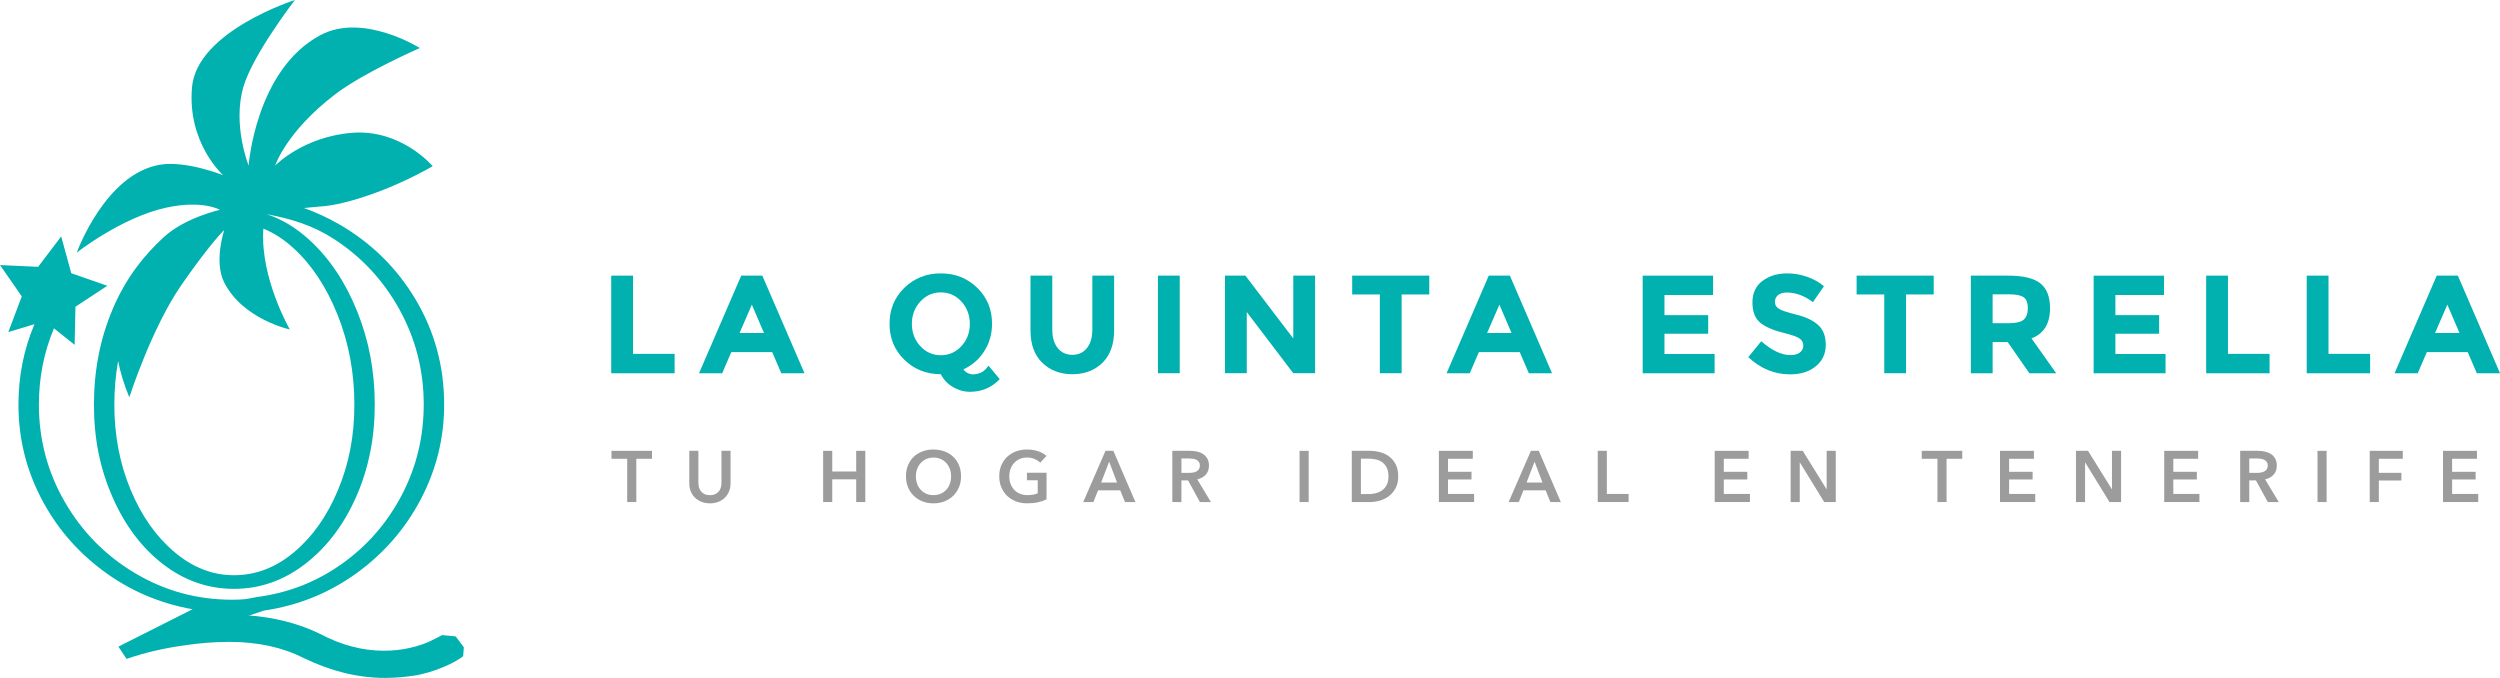 <?xml version="1.0" encoding="UTF-8"?>
<svg id="Layer_1" data-name="Layer 1" xmlns="http://www.w3.org/2000/svg" viewBox="0 0 1105.91 299.88">
  <defs>
    <style>
      .cls-1 {
        fill: #00b1af;
      }

      .cls-2 {
        fill: #9c9c9c;
      }
    </style>
  </defs>
  <g>
    <path class="cls-1" d="M270.38,165.11v-43.18h9.64v34.6h18.41v8.59h-28.05Z"/>
    <path class="cls-1" d="M345.62,165.11l-4.02-9.33h-18.1l-4.02,9.33h-10.25l18.66-43.18h9.33l18.66,43.18h-10.26ZM332.59,134.77l-5.44,12.54h10.81l-5.37-12.54Z"/>
    <path class="cls-1" d="M438.84,143.24c0,4.49-1.14,8.52-3.43,12.11-2.29,3.58-5.36,6.26-9.23,8.03.37.62.96,1.14,1.76,1.58.8.43,1.64.65,2.5.65s1.71-.13,2.53-.4c.82-.27,1.48-.59,1.98-.96,1.07-.87,1.83-1.71,2.29-2.53l5,5.99c-3.54,3.75-7.97,5.62-13.28,5.62-2.47,0-4.9-.68-7.29-2.04-2.39-1.36-4.22-3.27-5.5-5.75-6.38,0-11.76-2.13-16.12-6.39-4.37-4.26-6.55-9.56-6.55-15.91s2.18-11.64,6.55-15.91c4.36-4.26,9.74-6.39,16.12-6.39s11.76,2.13,16.13,6.39c4.36,4.26,6.55,9.57,6.55,15.91ZM429.02,143.27c0-3.85-1.24-7.14-3.71-9.85-2.47-2.72-5.51-4.08-9.11-4.08s-6.64,1.36-9.11,4.08c-2.47,2.72-3.71,6-3.71,9.85s1.23,7.13,3.71,9.82c2.47,2.7,5.51,4.05,9.11,4.05s6.64-1.35,9.11-4.05c2.47-2.7,3.71-5.97,3.71-9.82Z"/>
    <path class="cls-1" d="M467.88,153.96c1.61,2,3.77,3,6.49,3s4.87-1,6.46-3c1.59-2,2.38-4.73,2.38-8.19v-23.85h9.64v24.16c0,6.26-1.73,11.07-5.19,14.42-3.46,3.36-7.89,5.04-13.28,5.04s-9.83-1.69-13.31-5.07c-3.48-3.38-5.22-8.17-5.22-14.39v-24.16h9.64v23.85c0,3.46.8,6.19,2.41,8.19Z"/>
    <path class="cls-1" d="M512.23,121.92h9.64v43.18h-9.64v-43.18Z"/>
    <path class="cls-1" d="M572.1,121.92h9.64v43.18h-9.64l-20.57-27.06v27.06h-9.64v-43.18h9.02l21.19,27.8v-27.8Z"/>
    <path class="cls-1" d="M620.03,130.26v34.84h-9.64v-34.84h-12.23v-8.34h34.1v8.34h-12.23Z"/>
    <path class="cls-1" d="M676.31,165.11l-4.02-9.33h-18.1l-4.02,9.33h-10.25l18.66-43.18h9.33l18.66,43.18h-10.25ZM663.28,134.77l-5.44,12.54h10.81l-5.37-12.54Z"/>
    <path class="cls-1" d="M757.8,121.92v8.59h-21.5v8.9h19.34v8.22h-19.34v8.96h22.18v8.53h-31.82v-43.18h31.14Z"/>
    <path class="cls-1" d="M786.55,130.54c-.93.76-1.39,1.77-1.39,3.03s.57,2.25,1.7,3c1.13.74,3.75,1.62,7.85,2.63,4.1,1.01,7.28,2.52,9.54,4.54,2.26,2.02,3.4,4.96,3.4,8.83s-1.45,7.01-4.36,9.42c-2.9,2.41-6.72,3.61-11.46,3.61-6.84,0-12.99-2.53-18.47-7.6l5.75-7.04c4.65,4.08,8.96,6.12,12.91,6.12,1.77,0,3.16-.38,4.17-1.14,1.01-.76,1.51-1.79,1.51-3.09s-.54-2.33-1.61-3.09c-1.07-.76-3.19-1.53-6.36-2.32-5.03-1.19-8.7-2.75-11.03-4.66-2.33-1.92-3.49-4.92-3.49-9.02s1.47-7.26,4.42-9.48c2.94-2.22,6.62-3.34,11.03-3.34,2.88,0,5.77.49,8.65,1.48,2.88.99,5.39,2.39,7.54,4.2l-4.88,7.04c-3.75-2.84-7.62-4.26-11.61-4.26-1.61,0-2.87.38-3.8,1.14Z"/>
    <path class="cls-1" d="M843.17,130.26v34.84h-9.64v-34.84h-12.23v-8.34h34.1v8.34h-12.23Z"/>
    <path class="cls-1" d="M906.87,136.26c0,6.92-2.74,11.39-8.22,13.41l10.93,15.44h-11.86l-9.58-13.78h-6.67v13.78h-9.64v-43.18h16.37c6.71,0,11.5,1.13,14.36,3.4,2.86,2.27,4.29,5.91,4.29,10.94ZM895.25,141.38c1.2-1.07,1.79-2.77,1.79-5.1s-.62-3.92-1.85-4.79c-1.24-.87-3.4-1.3-6.49-1.3h-7.23v12.79h7.04c3.29,0,5.54-.53,6.73-1.61Z"/>
    <path class="cls-1" d="M957.28,121.92v8.59h-21.5v8.9h19.34v8.22h-19.34v8.96h22.18v8.53h-31.81v-43.18h31.14Z"/>
    <path class="cls-1" d="M975.93,165.11v-43.18h9.64v34.6h18.41v8.59h-28.05Z"/>
    <path class="cls-1" d="M1020.41,165.11v-43.18h9.64v34.6h18.41v8.59h-28.05Z"/>
    <path class="cls-1" d="M1095.66,165.11l-4.02-9.33h-18.1l-4.02,9.33h-10.25l18.66-43.18h9.33l18.66,43.18h-10.25ZM1082.62,134.77l-5.44,12.54h10.81l-5.37-12.54Z"/>
  </g>
  <path class="cls-1" d="M201.57,281.53l-6.02-.6c-.6.4-2.26,1.25-4.96,2.56-2.71,1.3-5.87,2.36-9.47,3.16-3.41.8-7.22,1.2-11.43,1.2-9.43,0-18.85-2.51-28.27-7.52-9.62-4.62-20.26-7.32-31.88-8.12h.9l6.32-2.11c15.04-2.21,28.62-7.67,40.76-16.39,12.13-8.72,21.66-19.65,28.58-32.79,6.92-13.13,10.38-27.12,10.38-41.96,0-16.84-4.21-32.33-12.63-46.47-8.42-14.14-19.85-25.31-34.29-33.54-4.89-2.78-9.93-5.08-15.12-6.93,7.28-.84,10.62-.36,21.04-3.27,19.79-5.54,35.92-15.25,35.92-15.25,0,0-13.92-16.5-35.67-14.75s-34,14.5-34,14.5c0,0,4.77-14.88,26.5-31.5,12.75-9.75,37.5-20.5,37.5-20.5,0,0-25-15.75-43.9-5.75-28.74,15.2-31.85,57.75-31.85,57.75,0,0-7.28-18.14-2.25-35C111.95,24,130.45,0,130.45,0c0,0-43.25,13.75-45.5,38.5-2.25,24.75,13.75,39,13.75,39,0,0-16.42-6.59-28-4.62-24.25,4.12-36.75,38.88-36.75,38.88,0,0,19.78-15.64,39.75-19.94,15.94-3.43,23.58.98,23.58.98-.17.12-15.24,3.38-24.74,12.03-9.11,8.29-16.95,18.45-22.56,31.58-5.62,13.14-8.42,27.32-8.42,42.56s2.75,28.53,8.27,41.06c5.51,12.53,12.98,22.41,22.41,29.63,9.42,7.22,19.85,10.83,31.28,10.83s21.91-3.66,31.43-10.98c9.52-7.32,17.04-17.19,22.56-29.63,5.51-12.43,8.27-26.07,8.27-40.91s-2.61-28.42-7.82-41.36c-5.22-12.93-12.29-23.46-21.21-31.58-5.89-5.36-12.15-9.11-18.77-11.28,11.41,2.14,20.69,5.12,29.75,10.98,12.23,7.92,21.91,18.35,29.03,31.28,7.12,12.93,10.68,26.92,10.68,41.96,0,14.24-3.21,27.52-9.62,39.85-6.42,12.33-15.24,22.51-26.47,30.53-11.23,8.02-23.76,12.93-37.6,14.74l-4.81.9c-1.41.2-3.51.3-6.32.3-15.44,0-29.73-3.91-42.86-11.73-13.14-7.82-23.51-18.35-31.13-31.58-7.62-13.23-11.43-27.57-11.43-43.01,0-11.95,2.23-23.19,6.67-33.73l9.15,7.32.35-16.87,14.1-9.28-15.94-5.55-4.47-16.27-10.2,13.44-16.86-.78,9.63,13.86-5.95,15.79,11.57-3.5c-4.72,11.1-7.09,22.95-7.09,35.57,0,14.64,3.31,28.38,9.93,41.21,6.62,12.83,15.79,23.61,27.52,32.33,11.73,8.72,24.91,14.39,39.55,16.99l-32.79,16.54,3.61,5.42c8.22-2.81,16.84-4.81,25.87-6.02,6.62-1,13.13-1.5,19.55-1.5,12.63,0,23.66,2.41,33.09,7.22,12.03,5.81,23.96,8.72,35.79,8.72,4.61,0,9.33-.4,14.14-1.2,3.81-.8,7.22-1.8,10.23-3.01,3.01-1.2,5.36-2.31,7.07-3.31,1.7-1.01,2.75-1.71,3.16-2.11l.3-3.91-3.61-4.81ZM129.84,109.78c8.12,7.42,14.63,17.29,19.55,29.63,4.91,12.33,7.37,25.52,7.37,39.55s-2.41,26.22-7.22,37.75c-4.81,11.53-11.28,20.71-19.4,27.52-8.12,6.82-17,10.23-26.62,10.23s-18.2-3.41-26.32-10.23c-8.12-6.82-14.59-15.99-19.4-27.52-4.81-11.53-7.22-24.11-7.22-37.75,0-6.6.56-13.02,1.67-19.24.96,4.89,2.54,10.22,4.96,16.03,0,0,9.86-30.79,23.25-50,13.27-19.03,18.75-24,18.75-24,0,0-4.74,13.91,0,23.25,8.25,16.25,29,20.75,29,20.75,0,0-13-22.5-11.75-44,.01-.22.03-.4.05-.61,4.6,1.85,9.04,4.72,13.33,8.64Z"/>
  <g>
    <path class="cls-2" d="M277.44,202.95h-6.94v-3.52h17.92v3.52h-6.94v19.14h-4.03v-19.14Z"/>
    <path class="cls-2" d="M323.17,213.76c0,1.37-.23,2.6-.7,3.7s-1.11,2.03-1.92,2.8c-.81.77-1.77,1.36-2.88,1.78-1.11.42-2.31.62-3.62.62s-2.51-.21-3.62-.62c-1.11-.42-2.08-1.01-2.9-1.78-.82-.77-1.46-1.7-1.92-2.8-.46-1.1-.69-2.33-.69-3.7v-14.34h4.03v14.18c0,.66.08,1.32.26,1.97s.45,1.23.85,1.74c.39.51.92.93,1.57,1.25.65.32,1.46.48,2.42.48s1.77-.16,2.42-.48c.65-.32,1.17-.74,1.57-1.25.39-.51.68-1.09.85-1.74.17-.65.26-1.31.26-1.97v-14.18h4.03v14.34Z"/>
    <path class="cls-2" d="M364.13,199.43h4.03v9.15h10.59v-9.15h4.03v22.66h-4.03v-10.05h-10.59v10.05h-4.03v-22.66Z"/>
    <path class="cls-2" d="M400.77,210.69c0-1.81.3-3.45.91-4.91.61-1.46,1.45-2.7,2.53-3.73,1.08-1.02,2.36-1.81,3.84-2.37,1.48-.55,3.1-.83,4.85-.83s3.4.28,4.9.83,2.78,1.34,3.87,2.37c1.09,1.02,1.94,2.27,2.54,3.73.61,1.46.91,3.1.91,4.91s-.3,3.39-.91,4.85c-.61,1.46-1.46,2.72-2.54,3.78-1.09,1.06-2.38,1.88-3.87,2.46-1.49.59-3.12.88-4.9.88s-3.37-.29-4.85-.88c-1.48-.59-2.76-1.41-3.84-2.46-1.08-1.06-1.92-2.31-2.53-3.78-.61-1.46-.91-3.08-.91-4.85ZM405.15,210.69c0,1.22.19,2.33.56,3.34.37,1.01.91,1.89,1.6,2.64.69.75,1.51,1.33,2.46,1.74s2,.62,3.15.62,2.21-.21,3.17-.62,1.79-1,2.48-1.74c.69-.75,1.23-1.63,1.6-2.64.37-1.01.56-2.13.56-3.34s-.19-2.26-.56-3.26c-.37-1-.9-1.88-1.58-2.62-.68-.75-1.5-1.33-2.46-1.76-.96-.43-2.03-.64-3.2-.64s-2.24.21-3.18.64c-.95.43-1.77,1.01-2.45,1.76s-1.21,1.62-1.58,2.62-.56,2.09-.56,3.26Z"/>
    <path class="cls-2" d="M462.94,220.9c-1.15.55-2.42.99-3.79,1.3-1.38.31-2.96.46-4.75.46s-3.51-.29-5.02-.88c-1.51-.59-2.82-1.41-3.9-2.46-1.09-1.06-1.94-2.31-2.54-3.78-.61-1.46-.91-3.08-.91-4.85s.31-3.45.94-4.91c.63-1.46,1.49-2.7,2.59-3.73,1.1-1.02,2.39-1.81,3.89-2.37s3.11-.83,4.86-.83,3.47.26,4.98.78c1.5.52,2.71,1.21,3.63,2.06l-2.78,3.01c-.58-.64-1.38-1.18-2.42-1.63-1.03-.45-2.16-.67-3.38-.67s-2.28.21-3.25.64c-.97.43-1.8,1.01-2.48,1.76s-1.21,1.62-1.58,2.62-.56,2.09-.56,3.26.19,2.33.56,3.34c.37,1.01.91,1.89,1.6,2.64.69.75,1.54,1.33,2.53,1.74s2.12.62,3.38.62c1.73,0,3.23-.27,4.51-.8v-5.76h-4.77v-3.33h8.67v11.74Z"/>
    <path class="cls-2" d="M489.02,199.43h3.49l9.76,22.66h-4.61l-2.11-5.18h-9.82l-2.05,5.18h-4.51l9.86-22.66ZM494.14,213.45l-3.49-9.22-3.55,9.22h7.04Z"/>
    <path class="cls-2" d="M518.59,199.43h7.87c1.07,0,2.1.11,3.1.34,1,.22,1.89.59,2.67,1.1.78.51,1.4,1.18,1.87,2.02.47.83.7,1.85.7,3.04,0,1.64-.46,2.98-1.39,4.02-.93,1.04-2.19,1.73-3.79,2.1l6.05,10.05h-4.86l-5.25-9.6h-2.94v9.6h-4.03v-22.66ZM525.92,209.19c.58,0,1.15-.04,1.73-.13.58-.08,1.09-.25,1.55-.48.46-.23.84-.57,1.14-1.01.3-.44.45-1,.45-1.68,0-.62-.14-1.12-.42-1.52-.28-.39-.63-.71-1.06-.94s-.91-.39-1.46-.48c-.54-.08-1.07-.13-1.58-.13h-3.65v6.37h3.3Z"/>
    <path class="cls-2" d="M574.88,199.43h4.03v22.66h-4.03v-22.66Z"/>
    <path class="cls-2" d="M597.98,199.43h8.03c1.47,0,2.95.19,4.45.58,1.49.38,2.84,1.02,4.03,1.9s2.17,2.05,2.91,3.49c.75,1.44,1.12,3.23,1.12,5.36,0,1.98-.37,3.69-1.12,5.12-.75,1.43-1.72,2.6-2.91,3.52-1.19.92-2.54,1.6-4.03,2.03-1.49.44-2.98.66-4.45.66h-8.03v-22.66ZM605.37,218.57c1.04,0,2.09-.12,3.14-.37,1.04-.25,1.99-.66,2.83-1.25.84-.59,1.53-1.38,2.06-2.38s.8-2.27.8-3.81c0-1.62-.27-2.94-.8-3.97s-1.22-1.82-2.06-2.4c-.84-.58-1.79-.97-2.83-1.18-1.05-.21-2.09-.32-3.14-.32h-3.36v15.68h3.36Z"/>
    <path class="cls-2" d="M636.51,199.43h15.01v3.52h-10.98v5.76h10.4v3.39h-10.4v6.4h11.55v3.58h-15.58v-22.66Z"/>
    <path class="cls-2" d="M677.21,199.43h3.49l9.76,22.66h-4.61l-2.11-5.18h-9.82l-2.05,5.18h-4.51l9.86-22.66ZM682.33,213.45l-3.49-9.22-3.55,9.22h7.04Z"/>
    <path class="cls-2" d="M706.78,199.43h4.03v19.07h9.63v3.58h-13.66v-22.66Z"/>
    <path class="cls-2" d="M758.52,199.43h15.01v3.52h-10.98v5.76h10.4v3.39h-10.4v6.4h11.55v3.58h-15.58v-22.66Z"/>
    <path class="cls-2" d="M792.12,199.43h5.34l10.53,16.96h.06v-16.96h4.03v22.66h-5.12l-10.75-17.5h-.06v17.5h-4.03v-22.66Z"/>
    <path class="cls-2" d="M857.05,202.95h-6.94v-3.52h17.92v3.52h-6.94v19.14h-4.03v-19.14Z"/>
    <path class="cls-2" d="M884.73,199.43h15.01v3.52h-10.98v5.76h10.4v3.39h-10.4v6.4h11.55v3.58h-15.58v-22.66Z"/>
    <path class="cls-2" d="M918.33,199.43h5.34l10.53,16.96h.06v-16.96h4.03v22.66h-5.12l-10.75-17.5h-.06v17.5h-4.03v-22.66Z"/>
    <path class="cls-2" d="M957.37,199.43h15.01v3.52h-10.98v5.76h10.4v3.39h-10.4v6.4h11.55v3.58h-15.58v-22.66Z"/>
    <path class="cls-2" d="M990.97,199.43h7.87c1.07,0,2.1.11,3.1.34,1,.22,1.89.59,2.67,1.1.78.51,1.4,1.18,1.87,2.02.47.83.7,1.85.7,3.04,0,1.64-.46,2.98-1.39,4.02-.93,1.04-2.19,1.73-3.79,2.1l6.05,10.05h-4.86l-5.25-9.6h-2.94v9.6h-4.03v-22.66ZM998.3,209.19c.58,0,1.15-.04,1.73-.13.58-.08,1.09-.25,1.55-.48.46-.23.84-.57,1.14-1.01.3-.44.45-1,.45-1.68,0-.62-.14-1.12-.42-1.52-.28-.39-.63-.71-1.06-.94s-.91-.39-1.46-.48c-.54-.08-1.07-.13-1.58-.13h-3.65v6.37h3.3Z"/>
    <path class="cls-2" d="M1025.18,199.43h4.03v22.66h-4.03v-22.66Z"/>
    <path class="cls-2" d="M1048.28,199.43h14.62v3.52h-10.59v6.21h9.98v3.39h-9.98v9.54h-4.03v-22.66Z"/>
    <path class="cls-2" d="M1080.7,199.43h15.01v3.52h-10.98v5.76h10.4v3.39h-10.4v6.4h11.55v3.58h-15.58v-22.66Z"/>
  </g>
</svg>